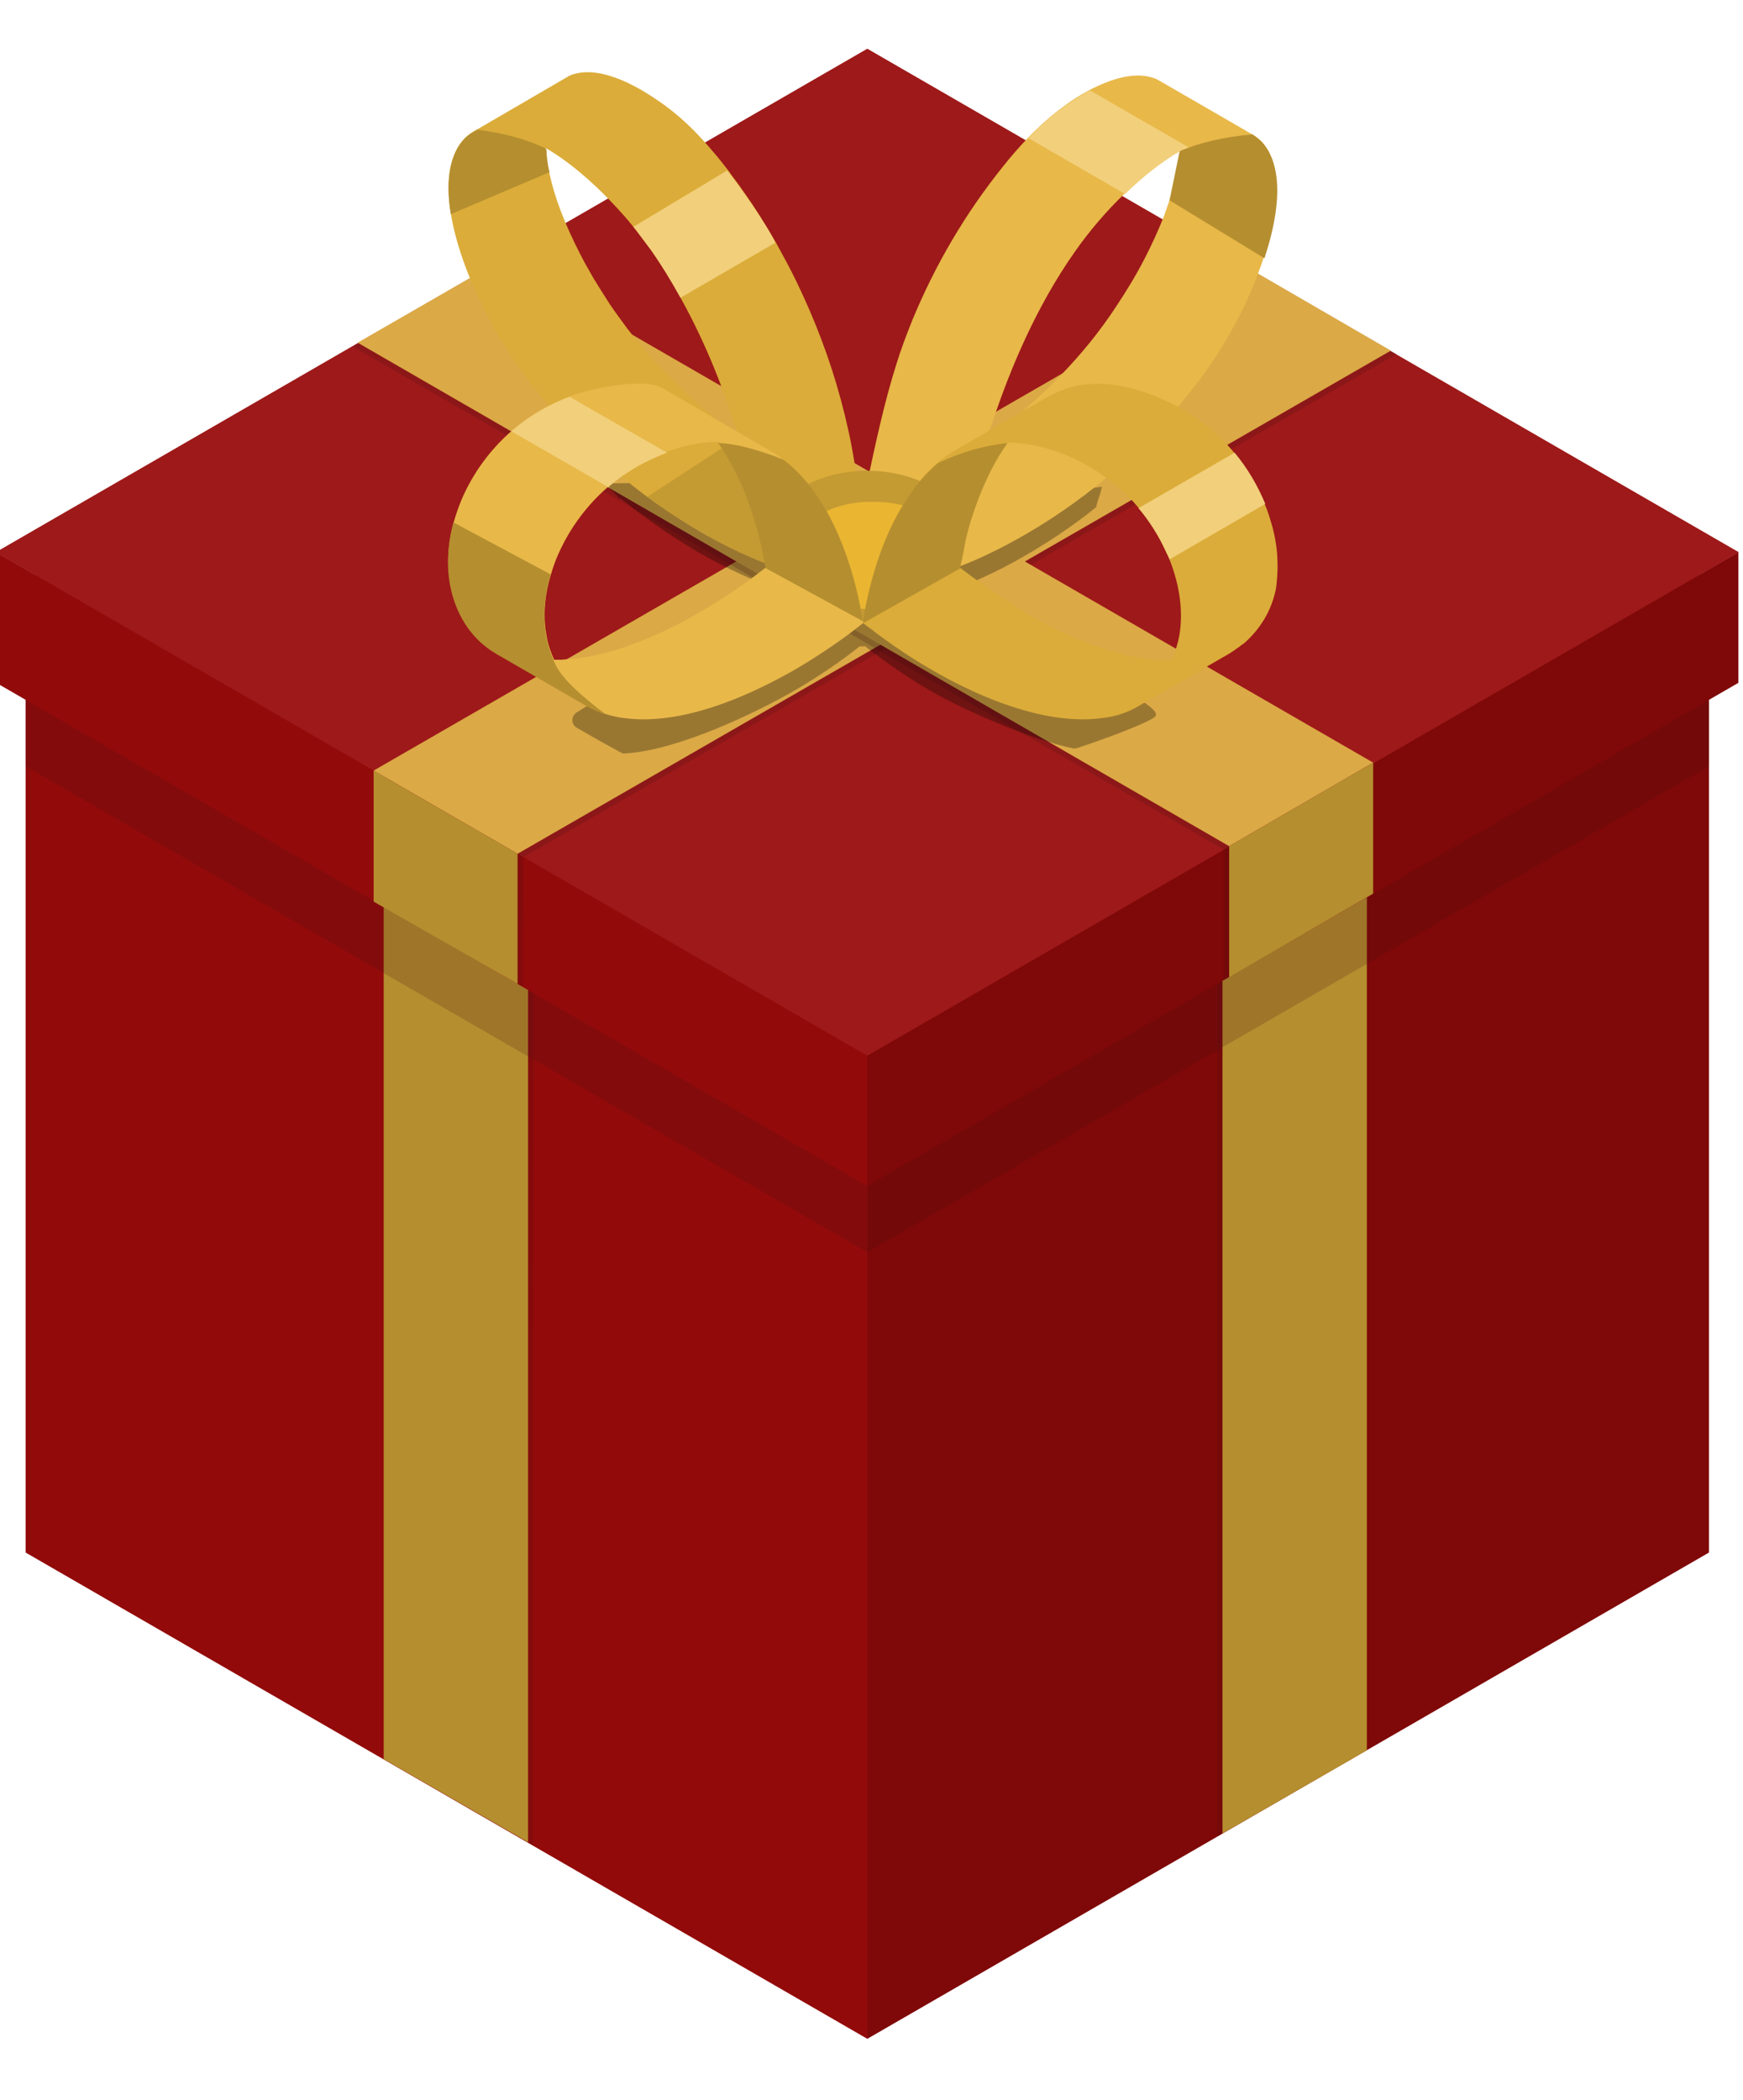 <?xml version="1.0" encoding="utf-8"?>
<!-- Generator: Adobe Illustrator 21.0.2, SVG Export Plug-In . SVG Version: 6.00 Build 0)  -->
<svg version="1.1" id="Layer_1" xmlns="http://www.w3.org/2000/svg" xmlns:xlink="http://www.w3.org/1999/xlink" x="0px" y="0px"
	 viewBox="0 0 415.2 500" style="enable-background:new 0 0 415.2 500;" xml:space="preserve">
<style type="text/css">
	.st0{fill:#930A0A;}
	.st1{fill:#7F0808;}
	.st2{fill:#700707;}
	.st3{fill:#600606;}
	.st4{fill:#B58E2F;}
	.st5{opacity:0.2;fill:#471216;}
	.st6{fill:#9E1919;}
	.st7{fill:#DBA946;}
	.st8{opacity:0.3;}
	.st9{fill:#E8B849;}
	.st10{fill:#F2CF7A;}
	.st11{fill:#DBAC39;}
	.st12{fill:#C49A33;}
	.st13{fill:#EAB530;}
</style>
<title>Holiday_Card_Presents</title>
<g>
	<polygon class="st0" points="206.6,485.5 6.1,369.7 6.1,138.2 206.6,254 	"/>
	<polygon class="st1" points="407.1,369.7 206.6,485.5 206.6,254 407.1,138.2 	"/>
	<polygon class="st2" points="206.6,22.4 206.6,254 6.1,138.2 	"/>
	<polygon class="st3" points="206.6,22.4 407.1,138.2 206.6,254 	"/>
	<polygon class="st4" points="325.6,185.2 325.6,416.8 291.2,436.6 291.2,205.1 	"/>
	<polygon class="st4" points="91.4,187.4 91.4,418.9 125.8,438.7 125.8,207.2 	"/>
	<polygon class="st5" points="290,205.8 290,437.3 291.2,436.6 291.2,205 	"/>
	<polygon class="st5" points="127.1,208 127,439.5 125.8,438.7 125.8,207.2 	"/>
</g>
<g>
	<polygon class="st5" points="206.6,298.2 6.1,182.5 6.1,166.3 206.6,282 	"/>
	<polygon class="st5" points="407.1,182.5 206.6,298.2 206.6,282 407.1,166.3 	"/>
</g>
<g>
	<g>
		<polygon class="st0" points="206.6,282.4 -0.9,162.6 -0.9,131.5 206.6,251.3 		"/>
		<polygon class="st1" points="414.1,162.6 206.6,282.4 206.6,251.3 414.1,131.5 		"/>
		<polygon class="st6" points="206.6,251.4 -1,131.5 206.6,11.6 414.2,131.5 		"/>
	</g>
	<g>
		<g>
			<polygon class="st5" points="124.7,204.1 90.3,184.2 298.3,64.4 332.7,84.3 			"/>
			<polygon class="st7" points="123.3,203.3 89,183.5 297,63.6 331.3,83.5 			"/>
			<polygon class="st5" points="291.5,202.3 325.9,182.5 118.4,62.7 84,82.5 			"/>
			<polygon class="st7" points="292.8,201.5 327.1,181.6 119.6,61.8 85.2,81.6 			"/>
			<polygon class="st4" points="89,183.5 89,214.7 123.3,234.3 123.3,203.3 			"/>
			<polygon class="st5" points="291.5,202.3 291.5,233.5 292.8,232.7 292.8,201.6 			"/>
			<polygon class="st5" points="124.7,204.1 124.6,235 123.3,234.3 123.3,203.3 			"/>
			<polygon class="st4" points="327.1,181.6 327.1,212.8 292.8,232.7 292.8,201.5 			"/>
		</g>
		<g>
			<path class="st8" d="M268.4,162.3c-0.1-0.4-0.2-0.9-0.3-1.3c-4.4-1-8.8-2.5-13-4.4c-4.9-2.1-9.6-4.7-13.9-7.5
				c-1.1-0.7-2.2-1.4-3.3-2.2c-3.1-2.1-6.2-4.3-9.2-6.6c-0.1,0,0-0.2,0-0.5c1.8-0.7,7.8-3,15.7-7.6c4.8-2.8,10.6-6.5,16.7-11.4
				c0.2-0.8,0.4-1.6,0.7-2.4c0.3-0.8,0.5-1.7,0.7-2.5c-1.3,0.2-2.7,0.4-4,0.5c-4.5,0.4-9.1,0.1-13.6,0.3c-0.6,0.1-1.1,0.3-1.7,0.5
				c-1.1,0.6-2.2,1.3-3.2,2c-4,3.4-7.8,7.4-11.2,11.4c-0.3,3.1-1.2,6.2-3,9.2c-3.1,5.3-11.4,1.8-17.3,3.4
				c-10.2,2.8-18.2,5.7-23.5-3.4c-1.5-2.6-2.5-5.2-3.1-7.8c-1.5-2.6-3.2-5-5-7.4c-1.5-1.8-3-3.6-4.7-5.2c-2.2-0.7-4.3-1.3-6.5-2
				c-2.7-0.9-5.5-1.8-8.3-2.5c-2-0.1-3.9,0-5.9,0.1c-2.3,0.1-4.6,0-7,0.2c0.2,0.4,0.5,0.7,0.7,1.1c0.2,0.2,0.4,0.4,0.6,0.6
				c0.7,0.6,1.3,1.3,1.8,1.9c0.1-0.1,0.1-0.1,0.2-0.2c2.1,1.7,4.2,3.4,6.2,4.8c4.5,3.3,8.8,6,12.5,8.2c7.7,4.4,13.5,6.7,15.5,7.5
				c0.1,0.5,0.2,0.9,0.2,1.2c-1.5,1.2-7.5,5.9-15.6,10.5c-4.8,2.8-9.9,5.4-15.3,7.4c-0.1,0-0.2,0.1-0.2,0.1
				c-0.7,4.1-8.9,8.2-13.8,11.4c-1.3,0.9-1.3,2.8,0.1,3.6c3.6,2.1,8.8,5,10.5,5.9c0.3,0.2,0.7,0.3,1.1,0.2
				c12.4-0.7,31.1-9.7,39.8-14.7c8.4-4.8,14.5-9.6,16-10.8c0.4,0,0.9,0,1.3,0c1.1,0.9,5.6,4.4,11.9,8.4c1.3,0.8,2.6,1.6,4,2.4
				c7.1,4.1,23.4,11.4,33.6,13.5c0.4,0.1,0.7,0,1.1-0.1c2.8-0.9,15.2-5.2,18.3-7.3C277.5,168.8,266,164.7,268.4,162.3z"/>
			<g>
				<g>
					<path class="st9" d="M300.5,33.7c-0.7-0.7-1.4-1.3-2.2-1.7l-21.8-12.6c-0.2-0.1-0.4-0.2-0.7-0.4l-0.2-0.1
						c-4.8-2.2-11-0.1-16.2,2.6c-2.2,1.2-4.1,2.4-5.7,3.6c-3.2,2.3-6.1,4.9-8.9,7.8c-2.1,2.2-4.1,4.5-6,6.9
						c-8.9,11.1-16.1,23.4-21.5,36.5c-1.4,3.5-2.7,6.9-3.8,10.5c-3,9.5-5,19.2-7.1,28.9c-0.1,0.3-0.1,0.7-0.2,1.1l-0.2,1.3l-0.2,1.1
						l-0.1,1l-0.1,0.7l-0.1,0.8l0.4,0h-0.4l-0.1,0.6l22.1,12.9l0.4-0.1c0.1,0,6.8-2.3,16.3-7.8c11.1-6.4,27.4-18,41.5-36.8
						c5.9-7.8,10.9-16.9,14.1-25.7c0.4-1.1,0.8-2.1,1.1-3.1c1.2-3.7,2.1-7.3,2.6-10.5c0.2-1.3,0.3-2.5,0.4-3.7
						C304.5,41.3,303.3,36.7,300.5,33.7z M272.7,61.5c-2.1,4.1-4.5,8-6.9,11.6c-7.6,11.6-17.4,21.3-28.3,29.8
						c-0.3,0.2-0.6,0.5-0.9,0.7l-0.3,0.2c-0.4,0.3-0.8,0.6-1.2,0.9l0,0c0.5-1.8,1.1-3.6,1.8-5.6c3.9-11.5,9.9-26,19.1-39.1
						c3.5-5,7.6-9.8,12-14c4.3-4.2,8.9-7.7,13.1-10.2c0,0,0,0,0,0c-0.1,0.8-0.2,1.7-0.3,2.5c-0.5,3.1-1.2,6.2-2.2,9.3
						c-0.4,1.3-0.9,2.5-1.3,3.8C275.9,54.9,274.4,58.2,272.7,61.5z"/>
					<path class="st4" d="M303.8,51c-0.5,3.3-1.4,6.9-2.6,10.5l-22.6-13.8L281,36c4.9-2.1,10.7-3.4,17.3-4c0.8,0.5,1.5,1.1,2.2,1.7
						C303.8,37.2,305,43.2,303.8,51z"/>
				</g>
				<path class="st10" d="M281.9,35.6c-0.6,0.2,0,0-0.8,0.4c0,0,0,0,0,0c-4.2,2.4-8.8,6-13.1,10.2l-23-13.3c2.7-2.9,5.6-5.5,8.9-7.8
					c1.6-1.1,3.6-2.4,5.7-3.6l23.6,13.6C283.1,35.2,284.8,34.5,281.9,35.6z"/>
				<g>
					<path class="st11" d="M205.4,121c-0.4-3.7-1.3-7.4-1.9-11.1c-0.8-5-1.9-9.9-3.2-14.7c-2.6-9.7-6.2-19.1-10.6-28.2
						c-1.5-3.1-3.2-6.2-4.9-9.3c-2.4-4.1-4.9-8.2-7.7-12.1c-1-1.5-2.1-2.9-3.2-4.4c0-0.1-0.1-0.1-0.1-0.2c-1.4-1.8-2.8-3.6-4.3-5.3
						c-3.3-3.9-6.9-7.5-11-10.5c-5.6-4.1-15.1-9.9-22.3-7.4l-0.2,0.1c-0.1,0-0.2,0.1-0.3,0.1l-0.2,0.1c-0.1,0.1-0.2,0.1-0.3,0.2
						l-0.2,0.1c-0.2,0.1-0.3,0.2-0.5,0.3l-20.8,12.1l-0.9,0.5c-0.8,0.5-1.5,1-2.2,1.7c-3.3,3.5-4.5,9.5-3.3,17.3
						c0,0.2,0.1,0.4,0.1,0.6c1.1,6.8,3.9,14.7,7.8,22.5c2.1,4.2,4.5,8.4,7.2,12.3c0.9,1.4,1.9,2.7,2.8,4
						c9.5,12.6,19.9,21.9,29.1,28.7c4.5,3.3,8.8,6,12.5,8.2c9.5,5.5,16.2,7.7,16.2,7.8l0.4,0.1l22.1-12.9
						C205.4,121.6,205.4,121,205.4,121z M175.9,104.1c-3.9-2.9-7.6-6-11.1-9.2c-5.6-5.1-10.8-10.7-15.4-16.7
						c-1.4-1.9-2.8-3.8-4.1-5.7c-1.3-2-2.6-4.1-3.9-6.2c-0.6-1-1.1-2-1.7-3c-0.6-1-1.1-2.1-1.7-3.2c-3.1-6.1-5.8-12.5-7.2-19.2
						c-0.3-1.5-0.6-3-0.8-4.6c0-0.1,0-0.2,0-0.3l0-0.3c0-0.2,0-0.4-0.1-0.5c0,0,0,0,0,0c0,0,0,0,0,0c5.4,3.1,11.2,8,16.5,13.7
						c1.6,1.7,3.2,3.5,4.7,5.4c1.2,1.4,2.3,2.9,3.3,4.3c0.2,0.3,0.4,0.5,0.6,0.8c2.6,3.7,4.9,7.5,7,11.3
						C168.8,82.9,173.2,95,175.9,104.1C176,104.2,175.9,104.1,175.9,104.1z"/>
					<path class="st10" d="M184.7,57.8l-22.6,13.1c-2.1-3.8-4.4-7.6-7-11.3c-0.2-0.3-4-5.3-4.2-5.6l22.3-13.4
						C176.2,44.3,182.7,53.5,184.7,57.8z"/>
					<path class="st12" d="M182.9,134.3c-0.1,0-6.7-2.3-16.2-7.8c-3.7-2.1-7.9-4.8-12.5-8.2l21.8-14.2
						C177.7,108.9,180,118.9,182.9,134.3z"/>
					<path class="st4" d="M130.9,41l-23.5,10c0-0.2-0.1-0.4-0.1-0.6c-1.2-7.8,0-13.8,3.3-17.3c0.7-0.7,1.4-1.3,2.2-1.7l0.9-0.5
						c5.8,0.7,11.4,2.1,16.4,4.5c0,0.2,0,0.4,0.1,0.5l0,0.3c0,0.1,0,0.2,0,0.3C130.3,37.9,130.5,39.5,130.9,41z"/>
				</g>
				<g>
					<path class="st11" d="M304.3,134c0-3-0.5-6-1.3-8.9c-0.5-1.7-1-3.4-1.7-5c-1.8-4.4-4.3-8.6-7.3-12.3c-1-1.2-2-2.3-3.1-3.3
						c-1.9-1.9-4-3.6-6.3-5.2c-1.6-1.1-3.3-2.1-5.1-3c-6.3-3.1-13-5.4-20.2-4.8c-0.4,0-0.8,0.1-1.2,0.1l0,0l-0.1,0
						c-0.4,0.1-0.8,0.1-1.2,0.2l-0.1,0c-0.4,0.1-0.8,0.2-1.2,0.3c-2.2,0.6-4.3,1.5-6.3,2.6c0,0-21.8,12.6-21.8,12.6
						c-1.5,0.9-2.8,1.8-4.1,2.9c-6.2,5.2-10.2,12.6-12.6,18.5c-4,9.8-5.2,19-5.2,19.1l0,0.2l0,0.3l0.4,0.3c0.1,0,4.9,4,12.2,8.6
						c1.3,0.8,2.6,1.6,4,2.4c9.2,5.3,23,11.7,35.9,11.7c2,0,4-0.2,5.9-0.5c2.5-0.4,5-1.3,7.2-2.6l21.8-12.6c0.3-0.2,0.6-0.4,0.9-0.6
						c0.1,0,0.3-0.2,0.3-0.2c0.2-0.2,0.5-0.3,0.7-0.5c0,0,0.2-0.1,0.3-0.2c0.3-0.2,0.6-0.5,0.9-0.7l0.1,0c4.1-3.5,6.9-8.1,7.9-13.5
						C304.2,138,304.4,136,304.3,134z M280.9,151.5c-0.4,2-1,3.9-1.8,5.7c-0.2,0-0.3,0-0.5,0h0c-0.4,0-0.8,0-1.2,0l-0.3,0
						c-0.2,0-0.4,0-0.6,0c0,0-0.1,0-0.1,0c-7.2-0.5-14.4-2.7-21.3-5.7c-4.9-2.1-9.6-4.7-13.9-7.5c-1.1-0.7-2.2-1.4-3.3-2.2
						c-3.1-2.1-6.2-4.3-9.2-6.6c-0.1,0,0-0.3,0-0.6c0.1-0.5,0.3-1.1,0.3-1.3c0.4-1.7,0.6-3.3,1-5c0.8-3.3,1.8-6.5,3-9.7
						c1.8-4.6,4-9.1,6.9-13.2h0.2c6,0,12.9,2,19,5.5c0.8,0.5,1.6,1,2.5,1.5c2,1.4,4.2,3,6.4,5.1c1.1,1,2.1,2.1,3.1,3.3
						c2.5,2.9,4.9,6.5,6.7,10.7c0.2,0.5,0.5,1,0.7,1.5C281.1,139.5,281.9,145.8,280.9,151.5z"/>
					<path class="st10" d="M301.4,120l-22.8,13.2c-0.2-0.5-0.4-1-0.7-1.5c-1.9-4.2-4.2-7.7-6.7-10.7l22.9-13.2
						C297.1,111.4,299.6,115.6,301.4,120z"/>
					<g>
						<path class="st13" d="M206,145.8c0.4,0,0.7-0.1,1.1-0.1l1.4-2.5c4.3-6.4,9.1-12.2,14.9-17.2c1-0.8,2-1.6,3-2.4
							c-0.6-1.2-1.4-2.3-2.3-3.3c-3.9-4-10.4-6.4-17.5-6.4c-6.9,0-13.3,2.3-17.1,6.2c-2.7,2.8-4.1,6.3-4,10.4l0,0.1
							c-0.1,3.6,1.1,6.7,3.5,9.2C192.6,143.6,199,145.8,206,145.8z"/>
						<path class="st12" d="M203.2,147.8c1-0.1,1.9-0.3,2.9-0.3c0.1-0.2,0.2-0.3,0.4-0.6l1-1.8c-6.5-0.2-12.2-2.2-15.6-5.7
							c-2.2-2.2-3.2-5-3.1-8l0-0.1l0-0.1c1.3-8.5,11.7-11.7,18.1-11.7l0.2,0c0.3,0,0.7,0,1,0c5.9,0,12.5,1.7,16.1,6
							c1.4-1.2,2.8-2.3,4.3-3.3c-0.6-1-1.3-2-2.2-2.9c-4.4-4.5-11.7-7.2-19.7-7.2c-7.8,0-15,2.6-19.3,6.9c-3.1,3.2-4.6,7.1-4.5,11.7
							l0,0.1c-0.1,4.1,1.2,7.6,3.9,10.4C190.3,144.9,196.4,147.3,203.2,147.8z"/>
					</g>
					<path class="st4" d="M240,105.5c-2.9,4-5.1,8.6-6.9,13.2c-1.2,3.2-2.3,6.4-3,9.7c-0.4,1.7-0.6,3.3-1,5c0,0.2-0.2,0.8-0.3,1.3
						c-0.1,0.3-0.1,0.5,0,0.6l-23.2,13.1l0-0.3l0-0.2c0-0.1,1.2-9.2,5.2-19.1c2.4-5.8,6.4-13.2,12.6-18.5
						C228.8,107.7,234.3,106.1,240,105.5z"/>
				</g>
				<g>
					<path class="st9" d="M205.5,147.9c0-0.1-1.2-9.2-5.2-19.1c-2.5-6.1-6.8-14-13.6-19.3c0,0,0,0,0,0c-1-0.8-2-1.5-3.1-2.1
						c-5.2-3-10.5-6.1-15.7-9.1c-2-1.2-4-2.4-6-3.5c-1.9-1-3.9-2.6-6-3.1c-3.4-0.8-7.6-0.2-10.9,0.3c-3.1,0.5-6.2,1.3-9.1,2.3
						c-2.3,0.9-4.5,1.9-6.7,3.1c-2.6,1.5-5,3.2-7.2,5.1c-5.2,4.5-9.4,10.2-12.1,16.6c-0.7,1.7-1.3,3.4-1.8,5.2
						c-1.1,3.9-1.6,7.9-1.2,11.9c0.5,6.2,2.9,12.3,7.5,16.5c1.2,1.1,2.5,2.1,3.9,2.9l21.8,12.6c1.4,0.8,2.9,1.5,4.4,1.9h0
						c0.9,0.3,1.8,0.5,2.8,0.7c1.9,0.3,3.9,0.5,5.9,0.5c12.9,0,26.6-6.4,35.9-11.7c9-5.2,15.5-10.4,16.2-11l0.4-0.3L205.5,147.9z
						 M166.8,145.7c-4.8,2.8-9.9,5.4-15.3,7.4c-5.4,2.1-11,3.5-16.6,3.9c-0.4,0-0.8,0.1-1.2,0.1c-0.1,0-0.2,0-0.3,0l-0.2,0
						c-0.3,0-0.6,0-0.9,0H132c-0.8-1.8-1.5-3.7-1.8-5.7c-0.9-4.6-0.5-9.6,1.1-14.8c0.5-1.7,1.1-3.4,1.9-5.1
						c3.2-7,7.6-12.1,11.9-15.8c2.4-2.1,4.8-3.7,6.9-4.9c2.3-1.3,4.6-2.4,7.1-3.3c4.1-1.5,8.2-2.3,12-2.3h0.2
						c2.4,3.3,4.5,7.1,6.2,11.5c1.1,2.7,2.1,5.6,2.9,8.6c0.1,0.5,0.3,0.9,0.4,1.4c0.3,1.2,0.6,2.5,0.9,3.7c0.1,0.4,0.2,0.7,0.2,1.1
						c0.1,0.5,0.2,1,0.3,1.4c0.2,0.9,0.3,1.7,0.4,2.1C180.8,136.4,174.8,141.1,166.8,145.7z"/>
					<path class="st4" d="M205.5,147.9l-23.1-12.6c-0.1-0.4-0.2-1.2-0.4-2.1c-0.1-0.4-0.2-0.9-0.3-1.4c-0.1-0.3-0.1-0.7-0.2-1.1
						c-0.3-1.2-0.6-2.5-0.9-3.7c-0.1-0.5-0.2-0.9-0.4-1.4c-0.8-3-1.8-5.9-2.9-8.6c-1.8-4.3-3.9-8.2-6.2-11.5c3.8,0.1,9.1,1.4,15.6,4
						c0,0,0,0,0,0c6.8,5.2,11.1,13.1,13.6,19.3C204.3,138.6,205.5,147.8,205.5,147.9z"/>
					<path class="st4" d="M144.4,170.2L144.4,170.2c-1.5-0.5-3-1.1-4.4-1.9l-21.8-12.6c-1.4-0.8-2.7-1.8-3.9-2.9
						c-4.6-4.3-7-10.4-7.5-16.5c-0.3-4,0.2-8,1.2-11.9l23.2,12.4c-1.6,5.1-1.9,10.2-1.1,14.8c0.4,2,1,3.9,1.8,5.7
						C133.3,161.2,138.3,165.6,144.4,170.2z"/>
				</g>
				<path class="st10" d="M158.9,107.8c-2.4,0.9-4.8,2-7.1,3.3c-2.1,1.2-4.5,2.8-6.9,4.9l-23.1-13.3c2.2-1.9,4.6-3.6,7.2-5.1
					c2.1-1.2,4.4-2.3,6.7-3.1L158.9,107.8z"/>
			</g>
		</g>
	</g>
</g>
</svg>
